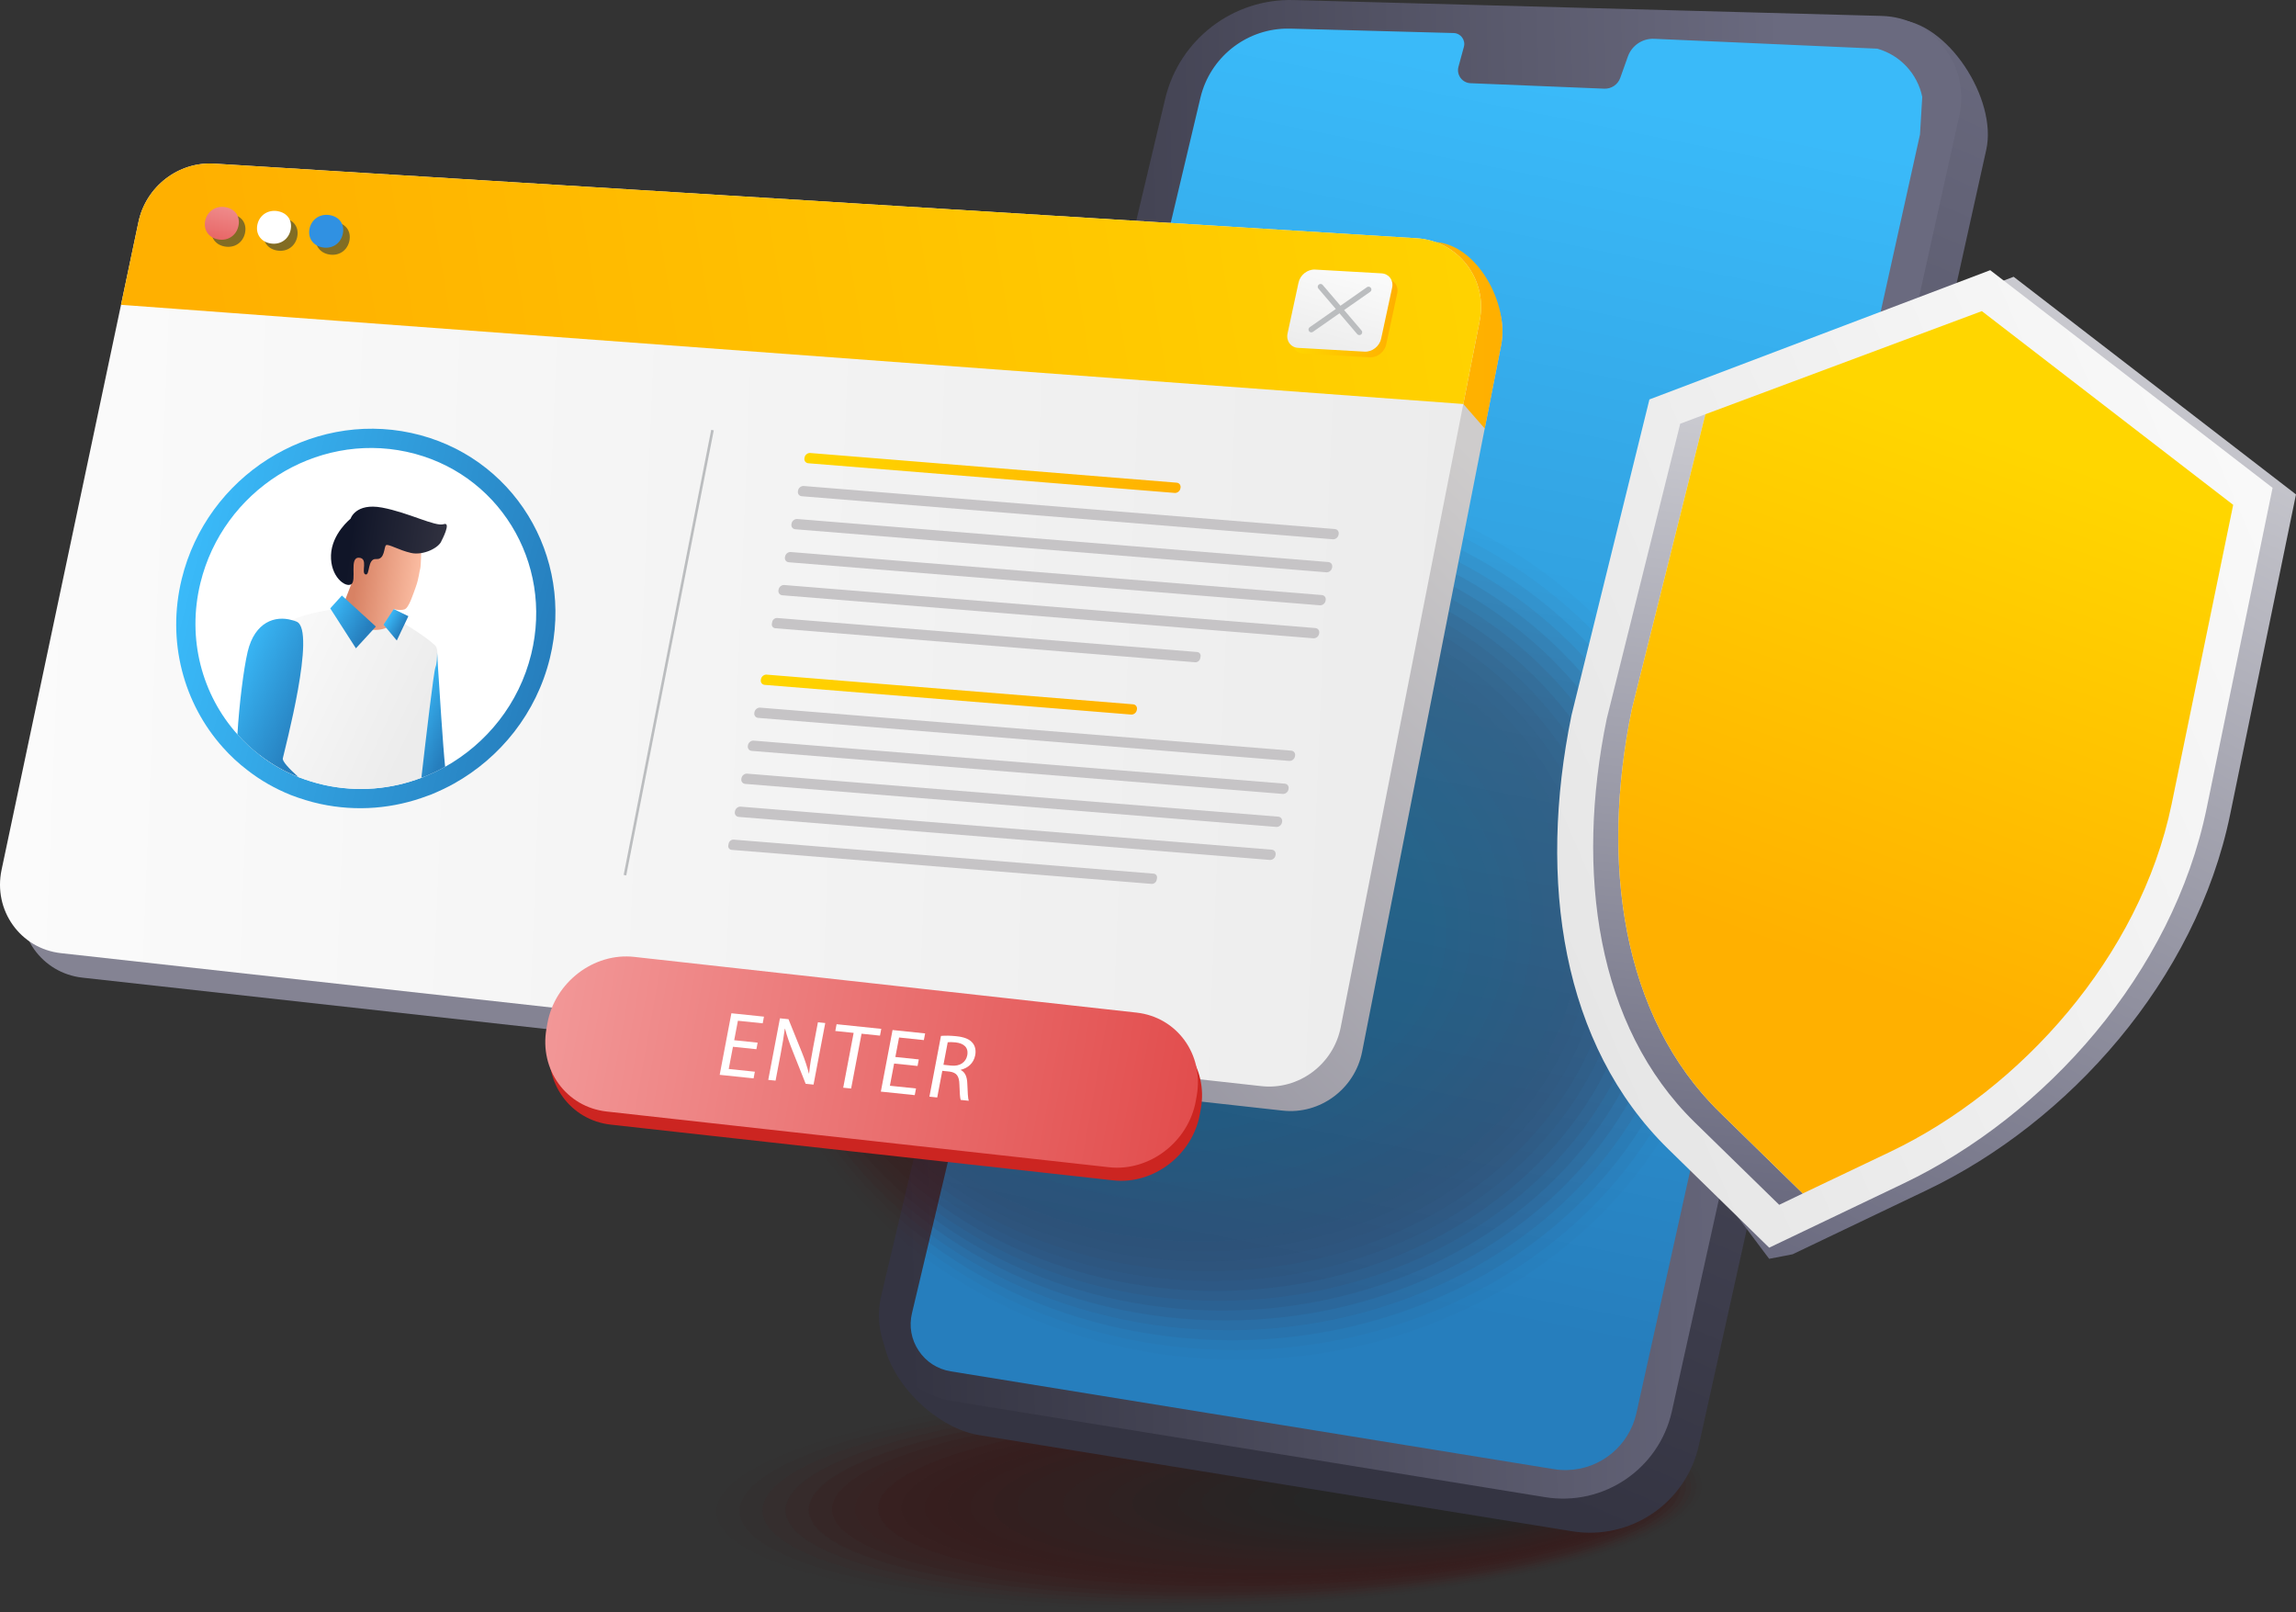<svg xmlns="http://www.w3.org/2000/svg" xmlns:xlink="http://www.w3.org/1999/xlink" id="Layer_2" data-name="Layer 2" viewBox="0 0 2512.88 1764.41"><rect x="0" y="0" width="2512.88" height="1764.41" fill="#333333" stroke="none"/><defs><style>      .cls-1 {        fill: #2b1010;        opacity: .65;      }      .cls-1, .cls-2, .cls-3, .cls-4, .cls-5, .cls-6, .cls-7, .cls-8, .cls-9, .cls-10, .cls-11, .cls-12, .cls-13, .cls-14, .cls-15, .cls-16, .cls-17, .cls-18, .cls-19, .cls-20, .cls-21, .cls-22, .cls-23, .cls-24, .cls-25, .cls-26, .cls-27, .cls-28, .cls-29, .cls-30, .cls-31, .cls-32, .cls-33, .cls-34, .cls-35, .cls-36, .cls-37, .cls-38, .cls-39, .cls-40, .cls-41, .cls-42, .cls-43, .cls-44, .cls-45, .cls-46, .cls-47, .cls-48, .cls-49, .cls-50, .cls-51, .cls-52, .cls-53, .cls-54, .cls-55, .cls-56, .cls-57 {        stroke-width: 0px;      }      .cls-2 {        fill: #291111;        opacity: .69;      }      .cls-3 {        fill: #271212;        opacity: .73;      }      .cls-4 {        fill: #231313;        opacity: .81;      }      .cls-5 {        fill: #420505;        opacity: .19;      }      .cls-6 {        fill: url(#linear-gradient);      }      .cls-7 {        fill: #460303;        opacity: .12;      }      .cls-8 {        fill: #380909;        opacity: .38;      }      .cls-9 {        fill: url(#linear-gradient-28);      }      .cls-10 {        fill: url(#linear-gradient-25);      }      .cls-11 {        fill: url(#linear-gradient-11);      }      .cls-12 {        fill: url(#linear-gradient-12);      }      .cls-13 {        fill: url(#linear-gradient-13);      }      .cls-14 {        fill: url(#linear-gradient-17);      }      .cls-15 {        fill: url(#linear-gradient-16);      }      .cls-16 {        fill: url(#linear-gradient-19);      }      .cls-17 {        fill: url(#linear-gradient-15);      }      .cls-18 {        fill: url(#linear-gradient-23);      }      .cls-19 {        fill: url(#linear-gradient-18);      }      .cls-20 {        fill: url(#linear-gradient-14);      }      .cls-21 {        fill: url(#linear-gradient-20);      }      .cls-22 {        fill: url(#linear-gradient-27);      }      .cls-23 {        fill: url(#linear-gradient-24);      }      .cls-24 {        fill: url(#linear-gradient-26);      }      .cls-25 {        fill: #251212;        opacity: .77;      }      .cls-26 {        fill: #360a0a;        opacity: .42;      }      .cls-27 {        fill: #3a0808;        opacity: .35;      }      .cls-28 {        fill: #211414;        opacity: .85;      }      .cls-29 {        fill: #1f1515;        opacity: .88;      }      .cls-30 {        fill: #1d1616;        opacity: .92;      }      .cls-31 {        fill: #1b1717;        opacity: .96;      }      .cls-32 {        fill: #330c0c;        opacity: .5;      }      .cls-33 {        fill: #440404;        opacity: .15;      }      .cls-58 {        fill: url(#linear-gradient-10);        stroke-miterlimit: 10;        stroke-width: 2.87px;      }      .cls-58, .cls-59, .cls-60 {        stroke: #bbbdbf;      }      .cls-34 {        fill: #340b0b;        opacity: .46;      }      .cls-61 {        opacity: .39;      }      .cls-62 {        opacity: .51;      }      .cls-63 {        opacity: .49;      }      .cls-35 {        fill: #310d0d;        opacity: .54;      }      .cls-36 {        fill: #3e0606;        opacity: .27;      }      .cls-59 {        fill: url(#linear-gradient-22);      }      .cls-59, .cls-60 {        stroke-linecap: round;        stroke-linejoin: round;        stroke-width: 6.17px;      }      .cls-60 {        fill: url(#linear-gradient-21);      }      .cls-37 {        fill: url(#linear-gradient-4);      }      .cls-38 {        fill: url(#linear-gradient-2);      }      .cls-39 {        fill: url(#linear-gradient-3);      }      .cls-40 {        fill: url(#linear-gradient-8);      }      .cls-41 {        fill: url(#linear-gradient-9);      }      .cls-42 {        fill: url(#linear-gradient-7);      }      .cls-43 {        fill: url(#linear-gradient-5);      }      .cls-44 {        fill: url(#linear-gradient-6);      }      .cls-45 {        fill: #3c0707;        opacity: .31;      }      .cls-46 {        fill: #480202;        opacity: .08;      }      .cls-47 {        fill: #2d0f0f;        opacity: .62;      }      .cls-48 {        fill: #4a0101;        opacity: .04;      }      .cls-49 {        fill: #2f0e0e;        opacity: .58;      }      .cls-50 {        fill: #4c0000;        opacity: 0;      }      .cls-51 {        fill: #3091e2;      }      .cls-52 {        fill: #191818;      }      .cls-53 {        fill: #0a2a44;      }      .cls-54 {        fill: #cc2521;      }      .cls-55 {        fill: #c6c4c6;      }      .cls-56 {        fill: #fff;      }      .cls-57 {        fill: #400606;        opacity: .23;      }    </style><linearGradient id="linear-gradient" x1="1302.16" y1="1473.9" x2="2019.06" y2="-81.47" gradientTransform="translate(-23.03 40.93) rotate(-1.44)" gradientUnits="userSpaceOnUse"><stop offset="0" stop-color="#343442"></stop><stop offset="1" stop-color="#6a6a7f"></stop></linearGradient><linearGradient id="linear-gradient-2" x1="979.51" y1="818.57" x2="1971.74" y2="818.57" xlink:href="#linear-gradient"></linearGradient><linearGradient id="linear-gradient-3" x1="1710.63" y1="93.32" x2="1415.78" y2="1400.3" gradientTransform="translate(-23.03 40.93) rotate(-1.44)" gradientUnits="userSpaceOnUse"><stop offset="0" stop-color="#3abaf9"></stop><stop offset="1" stop-color="#267ebd"></stop></linearGradient><linearGradient id="linear-gradient-4" x1="1298.49" y1="221.21" x2="612.31" y2="954.43" gradientTransform="translate(34.28 -20.65) rotate(.51) skewX(-1.78)" gradientUnits="userSpaceOnUse"><stop offset="0" stop-color="#cecccc"></stop><stop offset="1" stop-color="#848393"></stop></linearGradient><linearGradient id="linear-gradient-5" x1="156.07" y1="289.42" x2="1644.5" y2="289.42" gradientTransform="translate(-.17 77.17) rotate(-1.79) skewX(-1.79)" gradientUnits="userSpaceOnUse"><stop offset="0" stop-color="#ffd600"></stop><stop offset="1" stop-color="#ffb000"></stop></linearGradient><linearGradient id="linear-gradient-6" x1="5.2" y1="697.2" x2="1601.72" y2="697.2" gradientTransform="translate(34.28 -20.65) rotate(.51) skewX(-1.78)" gradientUnits="userSpaceOnUse"><stop offset="0" stop-color="#fbfbfb"></stop><stop offset="1" stop-color="#ececec"></stop></linearGradient><linearGradient id="linear-gradient-7" x1="1715.2" y1="155.38" x2="227.21" y2="458.28" gradientTransform="translate(34.28 -20.65) rotate(.51) skewX(-1.78)" xlink:href="#linear-gradient-5"></linearGradient><linearGradient id="linear-gradient-8" x1="835.31" y1="553.63" x2="1251.1" y2="553.63" gradientTransform="translate(161.44 -112.52) rotate(4.63) skewX(-6.54)" xlink:href="#linear-gradient-5"></linearGradient><linearGradient id="linear-gradient-9" x1="835.3" y1="799.35" x2="1251.09" y2="799.35" gradientTransform="translate(161.44 -112.52) rotate(4.63) skewX(-6.54)" xlink:href="#linear-gradient-5"></linearGradient><linearGradient id="linear-gradient-10" x1="729.18" y1="778.34" x2="729.19" y2="778.34" gradientTransform="translate(161.44 -112.52) rotate(4.63) skewX(-6.54)" xlink:href="#linear-gradient-3"></linearGradient><linearGradient id="linear-gradient-11" x1="197.36" y1="902.76" x2="612.32" y2="902.76" gradientTransform="translate(223.72 -291.2) rotate(12.18) skewX(-1.61)" xlink:href="#linear-gradient-3"></linearGradient><linearGradient id="linear-gradient-12" x1="292.82" y1="969.19" x2="486.5" y2="1007.57" gradientTransform="translate(223.72 -291.2) rotate(12.18) skewX(-1.61)" xlink:href="#linear-gradient-6"></linearGradient><linearGradient id="linear-gradient-13" x1="472.37" y1="985.94" x2="528.36" y2="997.04" gradientTransform="translate(223.72 -291.2) rotate(12.18) skewX(-1.61)" xlink:href="#linear-gradient-3"></linearGradient><linearGradient id="linear-gradient-14" x1="1451.84" y1="936.96" x2="1526.8" y2="951.81" gradientTransform="translate(2140.82 173.3) rotate(-162.76) scale(.99 -1.01) skewX(1.46)" gradientUnits="userSpaceOnUse"><stop offset="0" stop-color="#ffc3a9"></stop><stop offset="1" stop-color="#d88264"></stop></linearGradient><linearGradient id="linear-gradient-15" x1="1433.6" y1="894.25" x2="1545.74" y2="916.48" gradientTransform="translate(2140.82 173.3) rotate(-162.76) scale(.99 -1.01) skewX(1.46)" gradientUnits="userSpaceOnUse"><stop offset="0" stop-color="#343442"></stop><stop offset="1" stop-color="#101528"></stop></linearGradient><linearGradient id="linear-gradient-16" x1="271.5" y1="988.3" x2="373.04" y2="1008.42" gradientTransform="translate(223.72 -291.2) rotate(12.18) skewX(-1.61)" xlink:href="#linear-gradient-3"></linearGradient><linearGradient id="linear-gradient-17" x1="377.48" y1="990.97" x2="427.01" y2="1000.79" gradientTransform="translate(319 -392.25) rotate(17.24) skewX(-1.46)" xlink:href="#linear-gradient-3"></linearGradient><linearGradient id="linear-gradient-18" x1="443.57" y1="981.87" x2="463.27" y2="985.77" gradientTransform="translate(319 -392.25) rotate(17.24) skewX(-1.46)" xlink:href="#linear-gradient-3"></linearGradient><linearGradient id="linear-gradient-19" x1="1414.57" y1="314.88" x2="1529.69" y2="314.88" xlink:href="#linear-gradient-5"></linearGradient><linearGradient id="linear-gradient-20" x1="1391.86" y1="301.95" x2="1371.96" y2="399.13" gradientTransform="translate(170.43 -88.92) rotate(3.26) scale(.99 1.01) skewX(-9.07)" xlink:href="#linear-gradient-6"></linearGradient><linearGradient id="linear-gradient-21" x1="1385.3" y1="332.12" x2="1378.25" y2="366.58" gradientTransform="translate(170.43 -88.92) rotate(3.26) scale(.99 1.01) skewX(-9.07)" xlink:href="#linear-gradient-6"></linearGradient><linearGradient id="linear-gradient-22" x1="1473.71" y1="331.6" x2="1466.66" y2="366.06" gradientTransform="translate(3001.18 72.74) rotate(-176.74) scale(.99 -1.01) skewX(9.07)" xlink:href="#linear-gradient-6"></linearGradient><linearGradient id="linear-gradient-23" x1="219.04" y1="241.19" x2="204.39" y2="312.51" gradientTransform="translate(41.67 -28.95) rotate(.84) skewX(-1.46)" gradientUnits="userSpaceOnUse"><stop offset="0" stop-color="#f29797"></stop><stop offset="1" stop-color="#e24d4d"></stop></linearGradient><linearGradient id="linear-gradient-24" x1="519.55" y1="1189.87" x2="1305.13" y2="1189.87" gradientTransform="translate(336.77 -101.4) rotate(6.33) scale(.91 1) skewX(-4.11)" xlink:href="#linear-gradient-23"></linearGradient><linearGradient id="linear-gradient-25" x1="2295.8" y1="-108.24" x2="2001.04" y2="967.81" gradientTransform="translate(367.04 170.48) rotate(8.31) scale(.84 .97) skewX(-3.82)" gradientUnits="userSpaceOnUse"><stop offset="0" stop-color="#cacad0"></stop><stop offset="1" stop-color="#6a6a7f"></stop></linearGradient><linearGradient id="linear-gradient-26" x1="2615.63" y1="555.64" x2="1646.56" y2="889.96" gradientTransform="translate(-40.46 414.73) rotate(-9.07) scale(1 .97) skewX(-5.51)" gradientUnits="userSpaceOnUse"><stop offset="0" stop-color="#fbfbfb"></stop><stop offset="1" stop-color="#e5e5e5"></stop></linearGradient><linearGradient id="linear-gradient-27" x1="2030.13" y1="381.36" x2="1804.91" y2="1203.59" gradientTransform="translate(-40.46 414.73) rotate(-9.07) scale(1 .97) skewX(-5.51)" xlink:href="#linear-gradient-25"></linearGradient><linearGradient id="linear-gradient-28" x1="2252.14" y1="436.88" x2="1966.19" y2="963.85" gradientTransform="translate(-40.46 414.73) rotate(-9.07) scale(1 .97) skewX(-5.51)" xlink:href="#linear-gradient-5"></linearGradient></defs><g id="Layer_4" data-name="Layer 4"><g><g class="cls-63"><ellipse class="cls-50" cx="1313.62" cy="1639.98" rx="555.04" ry="123.52" transform="translate(-44.79 36.91) rotate(-1.58)"></ellipse><ellipse class="cls-48" cx="1323.33" cy="1639.89" rx="539.44" ry="120.05" transform="translate(-44.79 37.18) rotate(-1.58)"></ellipse><ellipse class="cls-46" cx="1333.03" cy="1639.8" rx="523.85" ry="116.58" transform="translate(-44.78 37.44) rotate(-1.58)"></ellipse><ellipse class="cls-7" cx="1342.73" cy="1639.71" rx="508.25" ry="113.11" transform="translate(-44.78 37.71) rotate(-1.58)"></ellipse><ellipse class="cls-33" cx="1352.43" cy="1639.62" rx="492.66" ry="109.64" transform="translate(-44.77 37.98) rotate(-1.58)"></ellipse><ellipse class="cls-5" cx="1362.13" cy="1639.53" rx="477.07" ry="106.17" transform="translate(-44.76 38.25) rotate(-1.58)"></ellipse><ellipse class="cls-57" cx="1371.83" cy="1639.44" rx="461.47" ry="102.7" transform="translate(-44.76 38.51) rotate(-1.58)"></ellipse><ellipse class="cls-36" cx="1381.53" cy="1639.35" rx="445.88" ry="99.23" transform="translate(-44.75 38.78) rotate(-1.58)"></ellipse><ellipse class="cls-45" cx="1391.24" cy="1639.25" rx="430.28" ry="95.76" transform="translate(-44.74 39.05) rotate(-1.58)"></ellipse><ellipse class="cls-27" cx="1400.94" cy="1639.16" rx="414.69" ry="92.29" transform="translate(-44.74 39.32) rotate(-1.58)"></ellipse><ellipse class="cls-8" cx="1410.64" cy="1639.07" rx="399.1" ry="88.81" transform="translate(-44.73 39.59) rotate(-1.58)"></ellipse><ellipse class="cls-26" cx="1420.34" cy="1638.98" rx="383.5" ry="85.34" transform="translate(-44.73 39.85) rotate(-1.58)"></ellipse><ellipse class="cls-34" cx="1430.04" cy="1638.89" rx="367.91" ry="81.87" transform="translate(-44.72 40.12) rotate(-1.58)"></ellipse><ellipse class="cls-32" cx="1439.74" cy="1638.8" rx="352.31" ry="78.4" transform="translate(-44.71 40.39) rotate(-1.58)"></ellipse><ellipse class="cls-35" cx="1449.44" cy="1638.71" rx="336.72" ry="74.93" transform="translate(-44.71 40.66) rotate(-1.58)"></ellipse><ellipse class="cls-49" cx="1459.15" cy="1638.62" rx="321.13" ry="71.46" transform="translate(-44.7 40.92) rotate(-1.58)"></ellipse><ellipse class="cls-47" cx="1468.85" cy="1638.53" rx="305.53" ry="67.99" transform="translate(-44.69 41.19) rotate(-1.58)"></ellipse><ellipse class="cls-1" cx="1478.55" cy="1638.44" rx="289.94" ry="64.52" transform="translate(-44.69 41.46) rotate(-1.58)"></ellipse><ellipse class="cls-2" cx="1488.25" cy="1638.35" rx="274.34" ry="61.05" transform="translate(-44.68 41.73) rotate(-1.58)"></ellipse><ellipse class="cls-3" cx="1497.95" cy="1638.26" rx="258.75" ry="57.58" transform="translate(-44.67 42) rotate(-1.58)"></ellipse><ellipse class="cls-25" cx="1507.65" cy="1638.17" rx="243.16" ry="54.11" transform="translate(-44.67 42.26) rotate(-1.58)"></ellipse><ellipse class="cls-4" cx="1517.35" cy="1638.08" rx="227.56" ry="50.64" transform="translate(-44.66 42.53) rotate(-1.58)"></ellipse><ellipse class="cls-28" cx="1527.05" cy="1637.99" rx="211.97" ry="47.17" transform="translate(-44.65 42.8) rotate(-1.58)"></ellipse><ellipse class="cls-29" cx="1536.76" cy="1637.89" rx="196.38" ry="43.7" transform="translate(-44.65 43.07) rotate(-1.58)"></ellipse><ellipse class="cls-30" cx="1546.46" cy="1637.8" rx="180.78" ry="40.23" transform="translate(-44.64 43.33) rotate(-1.58)"></ellipse><ellipse class="cls-31" cx="1556.16" cy="1637.71" rx="165.19" ry="36.76" transform="translate(-44.63 43.6) rotate(-1.58)"></ellipse><ellipse class="cls-52" cx="1565.86" cy="1637.62" rx="149.59" ry="33.29" transform="translate(-44.63 43.87) rotate(-1.58)"></ellipse></g><g><path class="cls-6" d="m1445.33,37.37l629.92-16.01c56.41,1.52,111.01,87.58,98.61,142.63l-314.62,1418.03c-14.19,62.97-74.93,104.01-138.65,93.68l-649.16-105.24c-54.68-8.86-116.82-76.48-103.81-130.32L1304.86,144.9c15.59-64.5,74.14-109.32,140.48-107.53Z"></path><path class="cls-38" d="m1415.84.05l643.55,17.38c56.41,1.52,97.38,54.19,84.97,109.24l-314.62,1418.03c-14.19,62.97-74.93,104.01-138.65,93.68l-649.16-105.24c-54.68-8.86-90.25-62.39-77.24-116.24L1275.37,107.58C1290.96,43.08,1349.51-1.74,1415.84.05Z"></path><path class="cls-39" d="m1781.64,61.83l-8.32,23.36c-2.62,7.37-9.74,12.17-17.55,11.85l-146.34-5.99c-9.16-.37-15.6-9.17-13.19-18.02l5.93-21.79c2.03-7.48-3.47-14.88-11.22-15.09l-178.74-4.82h-5.21c-44.37,1.12-82.67,32.06-93.09,75.27l-315.74,1330.29c-3.48,14.29-.87,28.89,7.26,41.14s20.6,20.28,35.11,22.65l659.97,107.01c4.93.8,9.91,1.13,14.84,1.01,36.45-.92,67.54-26.49,75.6-62.12l310.41-1399.43,2.47-41.17c-5.29-25.37-24.26-45.7-49.21-52.72l-244.16-10.8c-12.82-.57-24.51,7.3-28.81,19.38Z"></path></g><g class="cls-61"><ellipse class="cls-50" cx="1356.22" cy="1002.05" rx="496.82" ry="546.7" transform="translate(317.05 2330.05) rotate(-88.42)"></ellipse><ellipse class="cls-48" cx="1352.51" cy="1002.58" rx="485.52" ry="537.09" transform="translate(312.99 2326.9) rotate(-88.42)"></ellipse><ellipse class="cls-46" cx="1348.81" cy="1003.1" rx="474.21" ry="527.47" transform="translate(308.93 2323.76) rotate(-88.42)"></ellipse><ellipse class="cls-7" cx="1345.1" cy="1003.62" rx="462.9" ry="517.85" transform="translate(304.87 2320.61) rotate(-88.42)"></ellipse><ellipse class="cls-33" cx="1341.4" cy="1004.14" rx="451.6" ry="508.24" transform="translate(300.81 2317.46) rotate(-88.43)"></ellipse><ellipse class="cls-5" cx="1337.7" cy="1004.66" rx="440.29" ry="498.62" transform="translate(296.73 2314.3) rotate(-88.43)"></ellipse><ellipse class="cls-57" cx="1333.99" cy="1005.18" rx="428.98" ry="489.01" transform="translate(292.66 2311.14) rotate(-88.43)"></ellipse><ellipse class="cls-36" cx="1330.29" cy="1005.7" rx="417.68" ry="479.39" transform="translate(288.58 2307.98) rotate(-88.43)"></ellipse><ellipse class="cls-45" cx="1326.58" cy="1006.22" rx="406.37" ry="469.78" transform="translate(284.5 2304.82) rotate(-88.43)"></ellipse><ellipse class="cls-27" cx="1322.88" cy="1006.74" rx="395.06" ry="460.16" transform="translate(280.41 2301.65) rotate(-88.44)"></ellipse><ellipse class="cls-8" cx="1319.18" cy="1007.26" rx="383.76" ry="450.55" transform="translate(276.33 2298.49) rotate(-88.44)"></ellipse><ellipse class="cls-26" cx="1315.47" cy="1007.78" rx="372.45" ry="440.93" transform="translate(272.24 2295.32) rotate(-88.44)"></ellipse><ellipse class="cls-34" cx="1311.77" cy="1008.3" rx="361.14" ry="431.32" transform="translate(268.15 2292.15) rotate(-88.44)"></ellipse><ellipse class="cls-32" cx="1308.06" cy="1008.82" rx="349.84" ry="421.7" transform="translate(264.05 2288.98) rotate(-88.44)"></ellipse><ellipse class="cls-35" cx="1304.36" cy="1009.34" rx="338.53" ry="412.08" transform="translate(259.95 2285.8) rotate(-88.44)"></ellipse><ellipse class="cls-49" cx="1300.65" cy="1009.86" rx="327.22" ry="402.47" transform="translate(255.86 2282.63) rotate(-88.44)"></ellipse><ellipse class="cls-47" cx="1296.95" cy="1010.38" rx="315.92" ry="392.85" transform="translate(251.75 2279.45) rotate(-88.45)"></ellipse><ellipse class="cls-1" cx="1293.25" cy="1010.91" rx="304.61" ry="383.24" transform="translate(247.65 2276.27) rotate(-88.45)"></ellipse><ellipse class="cls-2" cx="1289.54" cy="1011.43" rx="293.3" ry="373.62" transform="translate(243.55 2273.09) rotate(-88.45)"></ellipse><ellipse class="cls-3" cx="1285.84" cy="1011.95" rx="282" ry="364.01" transform="translate(239.44 2269.91) rotate(-88.45)"></ellipse><ellipse class="cls-25" cx="1282.13" cy="1012.47" rx="270.69" ry="354.39" transform="translate(235.33 2266.72) rotate(-88.45)"></ellipse><ellipse class="cls-4" cx="1278.43" cy="1012.99" rx="259.38" ry="344.78" transform="translate(231.22 2263.54) rotate(-88.45)"></ellipse><ellipse class="cls-28" cx="1274.73" cy="1013.51" rx="248.08" ry="335.16" transform="translate(227.1 2260.35) rotate(-88.45)"></ellipse><ellipse class="cls-29" cx="1271.02" cy="1014.03" rx="236.77" ry="325.55" transform="translate(222.99 2257.16) rotate(-88.45)"></ellipse><ellipse class="cls-30" cx="1267.32" cy="1014.55" rx="225.46" ry="315.93" transform="translate(218.87 2253.97) rotate(-88.45)"></ellipse><ellipse class="cls-31" cx="1263.61" cy="1015.07" rx="214.16" ry="306.32" transform="translate(214.76 2250.78) rotate(-88.45)"></ellipse><ellipse class="cls-52" cx="1259.91" cy="1015.59" rx="202.85" ry="296.7" transform="translate(210.63 2247.59) rotate(-88.45)"></ellipse></g><g><g><path class="cls-37" d="m1642.89,377.84l-17.92,91.07-134.2,682.14c-8.01,40.68-46.19,68.93-87.01,64.31L90.16,1069.86c-44.45-4.96-74.36-46.88-64.99-91.2L155.89,360.35l19.12-90.76c8.24-38.85,43.96-66.21,83.04-63.73l1315.85,81.65c45.75,2.84,78.08,45.09,68.98,90.33Z"></path><path class="cls-43" d="m1642.89,377.84l-17.92,91.07-23.44-26.8L155.89,360.35l19.12-90.76c8.24-38.85,43.96-66.21,83.04-63.73l1312.92,59.02c45.75,2.84,81.02,67.73,71.92,112.96Z"></path></g><g><path class="cls-44" d="m1619.45,351.04l-17.92,91.07-134.2,682.14c-8.01,40.68-46.19,68.93-87.01,64.31L66.71,1043.06c-44.45-4.96-74.36-46.88-64.99-91.2L132.45,333.56l19.12-90.76c8.24-38.85,43.96-66.21,83.04-63.73l1315.85,81.65c45.75,2.84,78.08,45.09,68.98,90.33Z"></path><path class="cls-42" d="m1619.45,351.04l-17.92,91.07L132.45,333.56l19.12-90.76c8.24-38.85,43.96-66.21,83.04-63.73l1315.85,81.65c45.75,2.84,78.08,45.09,68.98,90.33Z"></path></g><g><g><g><g><path class="cls-40" d="m1285.62,539.42l-400.99-32.48c-2.87-.23-4.76-2.77-4.2-5.63l.16-.8c.56-2.86,3.37-5.02,6.24-4.78l400.99,32.48c2.87.23,4.76,2.77,4.2,5.63l-.16.8c-.56,2.86-3.37,5.02-6.24,4.78Z"></path><path class="cls-55" d="m1458.71,590.14l-581.19-47.08c-2.87-.23-4.76-2.77-4.2-5.63l.16-.8c.56-2.86,3.37-5.02,6.24-4.78l581.19,47.08c2.87.23,4.76,2.77,4.2,5.63l-.16.8c-.56,2.86-3.37,5.02-6.24,4.78Z"></path><path class="cls-55" d="m1451.61,626.26l-581.19-47.08c-2.87-.23-4.76-2.77-4.2-5.63l.16-.8c.56-2.86,3.37-5.02,6.24-4.78l581.19,47.08c2.87.23,4.76,2.77,4.2,5.63l-.16.8c-.56,2.86-3.37,5.02-6.24,4.78Z"></path><path class="cls-55" d="m1444.5,662.38l-581.19-47.08c-2.87-.23-4.76-2.77-4.2-5.63l.16-.8c.56-2.86,3.37-5.02,6.24-4.78l581.19,47.08c2.87.23,4.76,2.77,4.2,5.63l-.16.8c-.56,2.86-3.37,5.02-6.24,4.78Z"></path><path class="cls-55" d="m1437.4,698.5l-581.19-47.08c-2.87-.23-4.76-2.77-4.2-5.63l.16-.8c.56-2.86,3.37-5.02,6.24-4.78l581.19,47.08c2.87.23,4.76,2.77,4.2,5.63l-.16.8c-.56,2.86-3.37,5.02-6.24,4.78Z"></path><path class="cls-55" d="m1308.02,724.72l-459.48-37.22c-2.56-.21-4.24-2.46-3.74-5.01l.38-1.94c.5-2.55,3-4.47,5.56-4.26l459.48,37.22c2.56.21,4.24,2.46,3.73,5.01l-.38,1.94c-.5,2.55-3,4.47-5.56,4.26Z"></path></g><g><path class="cls-41" d="m1237.92,781.95l-400.99-32.48c-2.87-.23-4.76-2.77-4.2-5.63l.16-.8c.56-2.86,3.37-5.02,6.24-4.78l400.99,32.48c2.87.23,4.76,2.77,4.2,5.63l-.16.8c-.56,2.86-3.37,5.02-6.24,4.78Z"></path><path class="cls-55" d="m1411.01,832.67l-581.19-47.08c-2.87-.23-4.76-2.77-4.2-5.63l.16-.8c.56-2.86,3.37-5.02,6.24-4.78l581.19,47.08c2.87.23,4.76,2.77,4.2,5.63l-.16.8c-.56,2.86-3.37,5.02-6.24,4.78Z"></path><path class="cls-55" d="m1403.9,868.79l-581.19-47.08c-2.87-.23-4.76-2.77-4.2-5.63l.16-.8c.56-2.86,3.37-5.02,6.24-4.78l581.19,47.08c2.87.23,4.76,2.77,4.2,5.63l-.16.8c-.56,2.86-3.37,5.02-6.24,4.78Z"></path><path class="cls-55" d="m1396.8,904.91l-581.19-47.08c-2.87-.23-4.76-2.77-4.2-5.63l.16-.8c.56-2.86,3.37-5.02,6.24-4.78l581.19,47.08c2.87.23,4.76,2.77,4.2,5.63l-.16.8c-.56,2.86-3.37,5.02-6.24,4.78Z"></path><path class="cls-55" d="m1389.69,941.03l-581.19-47.08c-2.87-.23-4.76-2.77-4.2-5.63l.16-.8c.56-2.86,3.37-5.02,6.24-4.78l581.19,47.08c2.87.23,4.76,2.77,4.2,5.63l-.16.8c-.56,2.86-3.37,5.02-6.24,4.78Z"></path><path class="cls-55" d="m1260.31,967.25l-459.48-37.22c-2.56-.21-4.24-2.46-3.73-5.01l.38-1.94c.5-2.55,3-4.47,5.56-4.26l459.48,37.22c2.56.21,4.24,2.46,3.74,5.01l-.38,1.94c-.5,2.55-3,4.47-5.56,4.26Z"></path></g></g><line class="cls-58" x1="779.79" y1="470.66" x2="683.99" y2="957.71"></line></g><g><path class="cls-11" d="m601.8,720.35c-14.75,60.19-54.25,108.79-104.83,137.11-8.41,4.65-16.88,8.65-25.9,12.3-.91.23-2.08.63-3.04,1.07-36.56,13.88-77.05,17.65-117.48,8.93-11.17-2.41-21.89-5.8-32.26-9.76-17.33-6.97-33.09-15.98-47.28-27.02-9.92-7.53-18.98-15.95-27.03-25.02-42.83-47.82-61.86-115.95-45.05-184.53,27.49-112.19,139.97-183.63,251.1-159.65,111.34,24.02,179.27,134.38,151.78,246.58Z"></path><path class="cls-56" d="m581.37,715.93c-13.25,54.08-48.75,97.75-94.19,123.2-7.56,4.18-15.17,7.77-23.27,11.05-.82.21-1.87.57-2.73.96-32.85,12.48-69.24,15.86-105.56,8.02-10.04-2.17-19.67-5.21-28.99-8.77-15.57-6.27-29.73-14.36-42.49-24.27-8.91-6.77-17.05-14.33-24.29-22.48-38.48-42.97-55.58-104.18-40.48-165.81,24.7-100.81,125.77-165,225.63-143.45,100.04,21.58,161.08,120.75,136.38,221.56Z"></path><g><path class="cls-12" d="m463.9,850.18c-.82.21-1.87.57-2.73.96-32.85,12.48-69.24,15.86-105.56,8.02-10.04-2.17-19.67-5.21-28.99-8.77-15.57-6.27-29.73-14.36-42.49-24.27.27-1.88.76-3.9,1.03-5.78,7.58-43.49,17.3-120.81,24.92-134.66,1.41-2.6,4.91-5.14,9.42-7.07,11.39-5.68,29.98-9.41,42.79-11.49l.18.04c5.38-.78,9.57-1.42,11.99-1.87,1.37-.09,2.14-.12,2.14-.12l16.06,3.47,32.36,6.79,8.22,1.77s4.07,2.23,9.78,5.6c10.37,6.31,26.14,16.49,33.55,23.89.59.71,1.28,1.83,1.61,3.64,0,0-.05.18.09.41.6,3.04.8,7.73.72,13.52.09.41.19.81.05,1.37-.51,27.97-7.93,80.99-15.15,124.56Z"></path><path class="cls-13" d="m487.18,839.13c-7.56,4.18-15.17,7.77-23.27,11.05-.82.21-1.87.57-2.73.96,5.12-44.41,13.53-116.39,15.38-120.83,1.63-4.3,1.88-11.6,1.82-16.07.19,2.36.52,5.73.62,10.01.09.41.19.81.05,1.37,1.91,29.08,5.74,91.11,8.13,113.51Z"></path><g><path class="cls-20" d="m461.07,600.61s-.28,19.16-1.17,21.77-1.59,11.05-4.68,19.48c-3.09,8.43-7.65,23.37-12.49,25-4.84,1.63-11.81-.3-11.81-.3l-2.88,16.99s-7.58,8.73-26.7,4.72c-19.12-4.01-29.47-16.63-29.47-16.63l12.54-32.28s-14.34-17.44,1.23-39.56c15.57-22.12,64.67-12.41,75.44.8Z"></path><path class="cls-17" d="m483.28,591.7c-2.62,7.75-20.05,16.44-33.51,13.37s-24.73-10.16-27.23-8.45-1.03,15.99-10.86,15.15c-9.83-.84-6.5,18.43-11.7,16.82-5.2-1.61,3.61-17.95-7.23-18.27-10.83-.32-2,25.09-8.36,29.05-6.36,3.97-22.97-8.37-22.13-31.88.83-23.51,21.38-39.8,21.38-39.8,0,0,5.42-17.66,34.49-12.24s58.48,21.19,67.43,18.16-2.28,18.09-2.28,18.09Z"></path></g><path class="cls-15" d="m326.62,850.39c-15.57-6.27-29.73-14.36-42.49-24.27-8.91-6.77-17.05-14.33-24.29-22.48,2-33.27,6.77-71.56,11.23-90.54,7.84-32.78,30.31-39.75,48.43-34.49,1.83.39,3.61.97,5.16,1.69,21.96,9.19-13.23,140.28-15.12,149.55-.77,3.13,6.69,11.13,17.07,20.53Z"></path><polygon class="cls-14" points="374.17 651.69 411.38 685.67 389.53 709.46 361.44 665.74 374.17 651.69"></polygon><polygon class="cls-19" points="419.76 683.59 434.28 700.92 446.94 674.28 430.92 666.56 419.76 683.59"></polygon></g></g></g><g><path class="cls-16" d="m1499.05,391.04l-72.68-4.14c-8.2-.47-13.41-7.55-11.62-15.82l12.03-55.74c1.78-8.27,9.88-14.59,18.09-14.13l72.68,4.14c8.2.47,13.41,7.55,11.62,15.82l-12.03,55.74c-1.78,8.27-9.88,14.59-18.09,14.13Z"></path><path class="cls-21" d="m1493.49,384.82l-72.68-4.14c-8.2-.47-13.41-7.55-11.62-15.82l12.03-55.74c1.78-8.27,9.88-14.59,18.09-14.13l72.68,4.14c8.2.47,13.41,7.55,11.62,15.82l-12.03,55.74c-1.78,8.27-9.88,14.59-18.09,14.13Z"></path><g><line class="cls-60" x1="1445.3" y1="313.83" x2="1487.75" y2="363.59"></line><line class="cls-59" x1="1497.84" y1="316.82" x2="1435.2" y2="360.6"></line></g></g><g class="cls-62"><path class="cls-53" d="m231.85,248.95c2.3-10.25,11.67-16.3,22.1-14.49,11.04,1.93,16.45,10.55,14.15,20.81-2.26,9.95-11.09,16.43-22.13,14.49-10.74-1.86-16.39-10.84-14.12-20.81Z"></path><path class="cls-53" d="m288.95,253.31c2.3-10.25,11.67-16.3,22.1-14.49,11.04,1.93,16.45,10.55,14.15,20.81-2.26,9.95-11.09,16.43-22.13,14.49-10.74-1.86-16.39-10.84-14.12-20.81Z"></path><path class="cls-53" d="m346.05,257.67c2.3-10.25,11.67-16.3,22.1-14.49,11.04,1.93,16.45,10.55,14.15,20.81-2.26,9.95-11.09,16.43-22.13,14.49-10.74-1.86-16.39-10.84-14.12-20.81Z"></path></g><g><path class="cls-18" d="m224.66,241.19c2.3-10.25,11.67-16.3,22.1-14.49,11.04,1.93,16.45,10.55,14.15,20.81-2.26,9.95-11.09,16.43-22.13,14.49-10.74-1.86-16.39-10.84-14.12-20.81Z"></path><path class="cls-56" d="m281.76,245.55c2.3-10.25,11.67-16.3,22.1-14.49,11.04,1.93,16.45,10.55,14.15,20.81-2.26,9.95-11.09,16.43-22.13,14.49-10.74-1.86-16.39-10.84-14.12-20.81Z"></path><path class="cls-51" d="m338.86,249.91c2.3-10.25,11.67-16.3,22.1-14.49,11.04,1.93,16.45,10.55,14.15,20.81-2.26,9.95-11.09,16.43-22.13,14.49-10.74-1.86-16.39-10.84-14.12-20.81Z"></path></g></g><g><path class="cls-54" d="m1218.3,1291.69l-549.78-60.97c-44.26-4.91-73.93-45.71-65.95-90.67l1.02-5.74c7.98-44.96,50.73-77.72,94.98-72.82l549.78,60.97c44.26,4.91,73.93,45.71,65.95,90.67l-1.02,5.74c-7.98,44.96-50.72,77.72-94.98,72.82Z"></path><path class="cls-23" d="m1213.81,1277.34l-549.78-60.97c-44.26-4.91-73.93-45.71-65.95-90.67l1.02-5.74c7.98-44.96,50.72-77.72,94.98-72.82l549.78,60.97c44.26,4.91,73.93,45.71,65.95,90.67l-1.02,5.74c-7.98,44.96-50.72,77.72-94.98,72.82Z"></path><g><path class="cls-56" d="m827.85,1148.17l-25.66-2.67-4.62,24.31,28.59,2.97-1.39,7.3-37.11-3.86,12.82-67.39,35.65,3.71-1.39,7.3-27.13-2.82-4.06,21.31,25.66,2.67-1.36,7.16Z"></path><path class="cls-56" d="m840.81,1181.75l12.82-67.39,9.34.97,14.67,36.31c3.37,8.4,5.84,15.89,7.66,23.1l.22-.08c.92-9.05,2.31-17.28,4.31-27.78l5.36-28.2,8.01.83-12.82,67.39-8.62-.9-14.46-36.36c-3.17-7.99-6.14-16.13-8.06-23.78l-.33.07c-1.14,8.53-2.47,16.66-4.6,27.85l-5.48,28.79-8.04-.84Z"></path><path class="cls-56" d="m934.28,1130.31l-20.07-2.09,1.41-7.41,48.9,5.09-1.41,7.41-20.17-2.1-11.41,59.98-8.66-.9,11.41-59.98Z"></path><path class="cls-56" d="m1004.23,1166.52l-25.66-2.67-4.62,24.31,28.59,2.97-1.39,7.3-37.11-3.86,12.82-67.39,35.65,3.71-1.39,7.3-27.13-2.82-4.06,21.31,25.66,2.67-1.36,7.16Z"></path><path class="cls-56" d="m1029.85,1133.62c4.5-.45,10.76-.3,16.66.31,9.1.95,14.64,3.26,18.04,7.48,2.77,3.34,3.77,8.16,2.78,13.34-1.69,8.9-8.3,14.21-15.75,15.91l-.05.28c4.77,2.34,6.89,7.45,7.13,14.61.36,9.61.69,16.28,1.59,19.03l-8.83-.92c-.73-2.03-1.09-7.95-1.37-16.56-.18-9.49-3.02-13.36-10.73-14.45l-8.01-.83-5.55,29.17-8.55-.89,12.65-66.48Zm2.71,31.59l8.69.9c9.13.95,15.9-3.56,17.36-11.24,1.65-8.69-3.82-13.16-12.8-14.17-4.12-.43-7.13-.35-8.56-.11l-4.68,24.62Z"></path></g></g><g><path class="cls-10" d="m2203.84,302.88l-372.97,141.44-85.22,345.3c-37.33,181.45-10.63,361.2,105.91,475.09l84.73,112.84,25.64-4.98,147.03-70.27c155.24-74.2,294.54-229.71,331.88-411.16l72.03-350.1-309.03-238.16Z"></path><path class="cls-24" d="m2178.2,295.67l-372.97,141.44-85.22,345.3c-37.33,181.45-10.63,361.2,105.91,475.09l110.38,107.86,147.03-70.27c155.24-74.2,294.54-229.71,331.88-411.16l72.03-350.1-309.03-238.16Z"></path><path class="cls-22" d="m1973.05,1306.06l-25.79,12.39-92.4-90.24c-107.47-105.06-131.01-273.83-96.32-441.78l80.4-322.74,27.54-10.37-80.42,322.51c-34.69,167.95-11.16,336.72,96.3,441.55l90.68,88.67Z"></path><path class="cls-9" d="m2444.13,552.47l-67.33,327.31c-34.5,167.24-165.49,312.43-307.35,380.33l-96.4,45.94-90.68-88.67c-107.46-104.83-130.99-273.6-96.3-441.55l80.42-322.51,302.55-112.85,275.09,212Z"></path></g></g></g></svg>